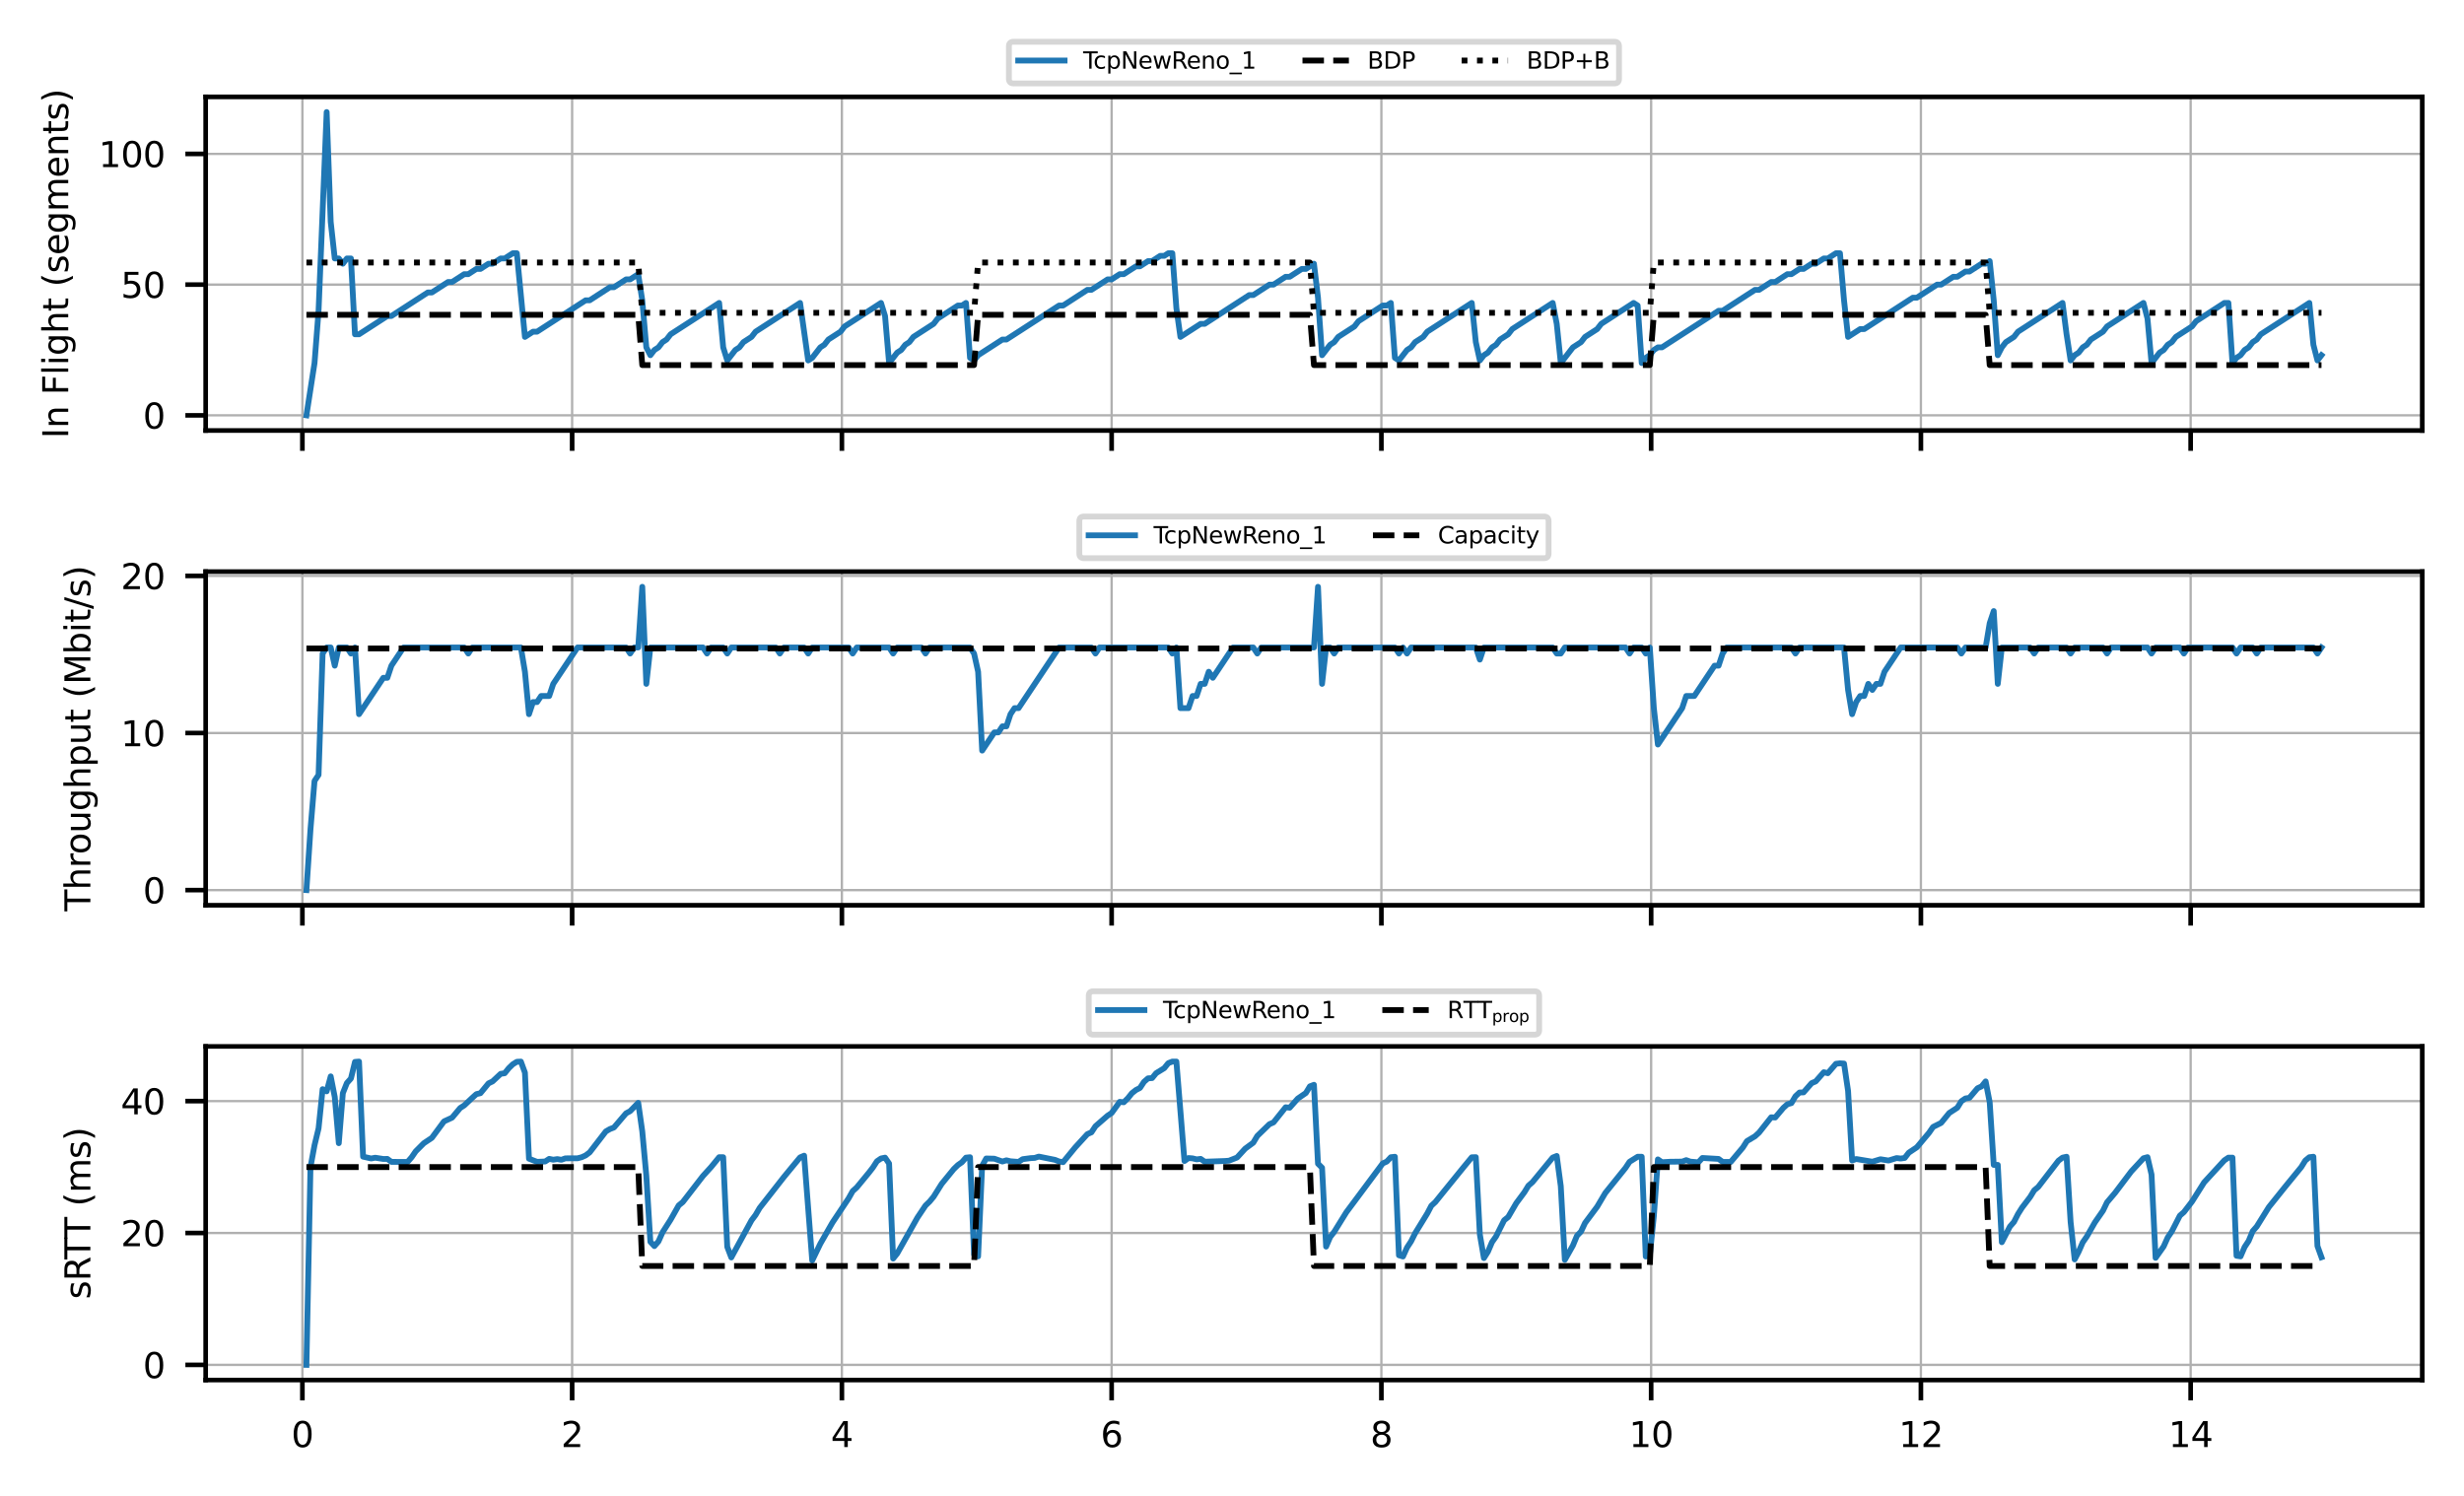<?xml version="1.0" encoding="utf-8" standalone="no"?>
<!DOCTYPE svg PUBLIC "-//W3C//DTD SVG 1.1//EN"
  "http://www.w3.org/Graphics/SVG/1.1/DTD/svg11.dtd">
<svg xmlns:xlink="http://www.w3.org/1999/xlink" width="424.8pt" height="257.951pt" viewBox="0 0 424.8 257.951" xmlns="http://www.w3.org/2000/svg" version="1.1">
 <defs>
  <style type="text/css">*{stroke-linejoin: round; stroke-linecap: butt}</style>
 </defs>
 <g id="figure_1">
  <g id="patch_1">
   <path d="M 0 257.951 
L 424.8 257.951 
L 424.8 0 
L 0 0 
z
" style="fill: #ffffff"/>
  </g>
  <g id="axes_1">
   <g id="patch_2">
    <path d="M 35.459 74.229 
L 417.6 74.229 
L 417.6 16.705 
L 35.459 16.705 
z
" style="fill: #ffffff"/>
   </g>
   <g id="matplotlib.axis_1">
    <g id="xtick_1">
     <g id="line2d_1">
      <path d="M 52.132 74.229 
L 52.132 16.705 
" clip-path="url(#p3d718dc4a4)" style="fill: none; stroke: #b0b0b0; stroke-width: 0.4; stroke-linecap: square"/>
     </g>
     <g id="line2d_2">
      <defs>
       <path id="m3ee741708b" d="M 0 0 
L 0 3.5 
" style="stroke: #000000; stroke-width: 0.8"/>
      </defs>
      <g>
       <use xlink:href="#m3ee741708b" x="52.132" y="74.229" style="stroke: #000000; stroke-width: 0.8"/>
      </g>
     </g>
    </g>
    <g id="xtick_2">
     <g id="line2d_3">
      <path d="M 98.638 74.229 
L 98.638 16.705 
" clip-path="url(#p3d718dc4a4)" style="fill: none; stroke: #b0b0b0; stroke-width: 0.4; stroke-linecap: square"/>
     </g>
     <g id="line2d_4">
      <g>
       <use xlink:href="#m3ee741708b" x="98.638" y="74.229" style="stroke: #000000; stroke-width: 0.8"/>
      </g>
     </g>
    </g>
    <g id="xtick_3">
     <g id="line2d_5">
      <path d="M 145.144 74.229 
L 145.144 16.705 
" clip-path="url(#p3d718dc4a4)" style="fill: none; stroke: #b0b0b0; stroke-width: 0.4; stroke-linecap: square"/>
     </g>
     <g id="line2d_6">
      <g>
       <use xlink:href="#m3ee741708b" x="145.144" y="74.229" style="stroke: #000000; stroke-width: 0.8"/>
      </g>
     </g>
    </g>
    <g id="xtick_4">
     <g id="line2d_7">
      <path d="M 191.65 74.229 
L 191.65 16.705 
" clip-path="url(#p3d718dc4a4)" style="fill: none; stroke: #b0b0b0; stroke-width: 0.4; stroke-linecap: square"/>
     </g>
     <g id="line2d_8">
      <g>
       <use xlink:href="#m3ee741708b" x="191.65" y="74.229" style="stroke: #000000; stroke-width: 0.8"/>
      </g>
     </g>
    </g>
    <g id="xtick_5">
     <g id="line2d_9">
      <path d="M 238.156 74.229 
L 238.156 16.705 
" clip-path="url(#p3d718dc4a4)" style="fill: none; stroke: #b0b0b0; stroke-width: 0.4; stroke-linecap: square"/>
     </g>
     <g id="line2d_10">
      <g>
       <use xlink:href="#m3ee741708b" x="238.156" y="74.229" style="stroke: #000000; stroke-width: 0.8"/>
      </g>
     </g>
    </g>
    <g id="xtick_6">
     <g id="line2d_11">
      <path d="M 284.662 74.229 
L 284.662 16.705 
" clip-path="url(#p3d718dc4a4)" style="fill: none; stroke: #b0b0b0; stroke-width: 0.4; stroke-linecap: square"/>
     </g>
     <g id="line2d_12">
      <g>
       <use xlink:href="#m3ee741708b" x="284.662" y="74.229" style="stroke: #000000; stroke-width: 0.8"/>
      </g>
     </g>
    </g>
    <g id="xtick_7">
     <g id="line2d_13">
      <path d="M 331.168 74.229 
L 331.168 16.705 
" clip-path="url(#p3d718dc4a4)" style="fill: none; stroke: #b0b0b0; stroke-width: 0.4; stroke-linecap: square"/>
     </g>
     <g id="line2d_14">
      <g>
       <use xlink:href="#m3ee741708b" x="331.168" y="74.229" style="stroke: #000000; stroke-width: 0.8"/>
      </g>
     </g>
    </g>
    <g id="xtick_8">
     <g id="line2d_15">
      <path d="M 377.675 74.229 
L 377.675 16.705 
" clip-path="url(#p3d718dc4a4)" style="fill: none; stroke: #b0b0b0; stroke-width: 0.4; stroke-linecap: square"/>
     </g>
     <g id="line2d_16">
      <g>
       <use xlink:href="#m3ee741708b" x="377.675" y="74.229" style="stroke: #000000; stroke-width: 0.8"/>
      </g>
     </g>
    </g>
   </g>
   <g id="matplotlib.axis_2">
    <g id="ytick_1">
     <g id="line2d_17">
      <path d="M 35.459 71.614 
L 417.6 71.614 
" clip-path="url(#p3d718dc4a4)" style="fill: none; stroke: #b0b0b0; stroke-width: 0.4; stroke-linecap: square"/>
     </g>
     <g id="line2d_18">
      <defs>
       <path id="me4d2d549a8" d="M 0 0 
L -3.5 0 
" style="stroke: #000000; stroke-width: 0.8"/>
      </defs>
      <g>
       <use xlink:href="#me4d2d549a8" x="35.459" y="71.614" style="stroke: #000000; stroke-width: 0.8"/>
      </g>
     </g>
     <g id="text_1">
      <!-- 0 -->
      <g transform="translate(24.642 73.894) scale(0.06 -0.06)">
       <defs>
        <path id="DejaVuSans-30" d="M 2034 4250 
Q 1547 4250 1301 3770 
Q 1056 3291 1056 2328 
Q 1056 1369 1301 889 
Q 1547 409 2034 409 
Q 2525 409 2770 889 
Q 3016 1369 3016 2328 
Q 3016 3291 2770 3770 
Q 2525 4250 2034 4250 
z
M 2034 4750 
Q 2819 4750 3233 4129 
Q 3647 3509 3647 2328 
Q 3647 1150 3233 529 
Q 2819 -91 2034 -91 
Q 1250 -91 836 529 
Q 422 1150 422 2328 
Q 422 3509 836 4129 
Q 1250 4750 2034 4750 
z
" transform="scale(0.016)"/>
       </defs>
       <use xlink:href="#DejaVuSans-30"/>
      </g>
     </g>
    </g>
    <g id="ytick_2">
     <g id="line2d_19">
      <path d="M 35.459 49.073 
L 417.6 49.073 
" clip-path="url(#p3d718dc4a4)" style="fill: none; stroke: #b0b0b0; stroke-width: 0.4; stroke-linecap: square"/>
     </g>
     <g id="line2d_20">
      <g>
       <use xlink:href="#me4d2d549a8" x="35.459" y="49.073" style="stroke: #000000; stroke-width: 0.8"/>
      </g>
     </g>
     <g id="text_2">
      <!-- 50 -->
      <g transform="translate(20.824 51.353) scale(0.06 -0.06)">
       <defs>
        <path id="DejaVuSans-35" d="M 691 4666 
L 3169 4666 
L 3169 4134 
L 1269 4134 
L 1269 2991 
Q 1406 3038 1543 3061 
Q 1681 3084 1819 3084 
Q 2600 3084 3056 2656 
Q 3513 2228 3513 1497 
Q 3513 744 3044 326 
Q 2575 -91 1722 -91 
Q 1428 -91 1123 -41 
Q 819 9 494 109 
L 494 744 
Q 775 591 1075 516 
Q 1375 441 1709 441 
Q 2250 441 2565 725 
Q 2881 1009 2881 1497 
Q 2881 1984 2565 2268 
Q 2250 2553 1709 2553 
Q 1456 2553 1204 2497 
Q 953 2441 691 2322 
L 691 4666 
z
" transform="scale(0.016)"/>
       </defs>
       <use xlink:href="#DejaVuSans-35"/>
       <use xlink:href="#DejaVuSans-30" x="63.623"/>
      </g>
     </g>
    </g>
    <g id="ytick_3">
     <g id="line2d_21">
      <path d="M 35.459 26.533 
L 417.6 26.533 
" clip-path="url(#p3d718dc4a4)" style="fill: none; stroke: #b0b0b0; stroke-width: 0.4; stroke-linecap: square"/>
     </g>
     <g id="line2d_22">
      <g>
       <use xlink:href="#me4d2d549a8" x="35.459" y="26.533" style="stroke: #000000; stroke-width: 0.8"/>
      </g>
     </g>
     <g id="text_3">
      <!-- 100 -->
      <g transform="translate(17.007 28.812) scale(0.06 -0.06)">
       <defs>
        <path id="DejaVuSans-31" d="M 794 531 
L 1825 531 
L 1825 4091 
L 703 3866 
L 703 4441 
L 1819 4666 
L 2450 4666 
L 2450 531 
L 3481 531 
L 3481 0 
L 794 0 
L 794 531 
z
" transform="scale(0.016)"/>
       </defs>
       <use xlink:href="#DejaVuSans-31"/>
       <use xlink:href="#DejaVuSans-30" x="63.623"/>
       <use xlink:href="#DejaVuSans-30" x="127.246"/>
      </g>
     </g>
    </g>
    <g id="text_4">
     <!-- In Flight (segments) -->
     <g transform="translate(11.759 75.597) rotate(-90) scale(0.06 -0.06)">
      <defs>
       <path id="DejaVuSans-49" d="M 628 4666 
L 1259 4666 
L 1259 0 
L 628 0 
L 628 4666 
z
" transform="scale(0.016)"/>
       <path id="DejaVuSans-6e" d="M 3513 2113 
L 3513 0 
L 2938 0 
L 2938 2094 
Q 2938 2591 2744 2837 
Q 2550 3084 2163 3084 
Q 1697 3084 1428 2787 
Q 1159 2491 1159 1978 
L 1159 0 
L 581 0 
L 581 3500 
L 1159 3500 
L 1159 2956 
Q 1366 3272 1645 3428 
Q 1925 3584 2291 3584 
Q 2894 3584 3203 3211 
Q 3513 2838 3513 2113 
z
" transform="scale(0.016)"/>
       <path id="DejaVuSans-20" transform="scale(0.016)"/>
       <path id="DejaVuSans-46" d="M 628 4666 
L 3309 4666 
L 3309 4134 
L 1259 4134 
L 1259 2759 
L 3109 2759 
L 3109 2228 
L 1259 2228 
L 1259 0 
L 628 0 
L 628 4666 
z
" transform="scale(0.016)"/>
       <path id="DejaVuSans-6c" d="M 603 4863 
L 1178 4863 
L 1178 0 
L 603 0 
L 603 4863 
z
" transform="scale(0.016)"/>
       <path id="DejaVuSans-69" d="M 603 3500 
L 1178 3500 
L 1178 0 
L 603 0 
L 603 3500 
z
M 603 4863 
L 1178 4863 
L 1178 4134 
L 603 4134 
L 603 4863 
z
" transform="scale(0.016)"/>
       <path id="DejaVuSans-67" d="M 2906 1791 
Q 2906 2416 2648 2759 
Q 2391 3103 1925 3103 
Q 1463 3103 1205 2759 
Q 947 2416 947 1791 
Q 947 1169 1205 825 
Q 1463 481 1925 481 
Q 2391 481 2648 825 
Q 2906 1169 2906 1791 
z
M 3481 434 
Q 3481 -459 3084 -895 
Q 2688 -1331 1869 -1331 
Q 1566 -1331 1297 -1286 
Q 1028 -1241 775 -1147 
L 775 -588 
Q 1028 -725 1275 -790 
Q 1522 -856 1778 -856 
Q 2344 -856 2625 -561 
Q 2906 -266 2906 331 
L 2906 616 
Q 2728 306 2450 153 
Q 2172 0 1784 0 
Q 1141 0 747 490 
Q 353 981 353 1791 
Q 353 2603 747 3093 
Q 1141 3584 1784 3584 
Q 2172 3584 2450 3431 
Q 2728 3278 2906 2969 
L 2906 3500 
L 3481 3500 
L 3481 434 
z
" transform="scale(0.016)"/>
       <path id="DejaVuSans-68" d="M 3513 2113 
L 3513 0 
L 2938 0 
L 2938 2094 
Q 2938 2591 2744 2837 
Q 2550 3084 2163 3084 
Q 1697 3084 1428 2787 
Q 1159 2491 1159 1978 
L 1159 0 
L 581 0 
L 581 4863 
L 1159 4863 
L 1159 2956 
Q 1366 3272 1645 3428 
Q 1925 3584 2291 3584 
Q 2894 3584 3203 3211 
Q 3513 2838 3513 2113 
z
" transform="scale(0.016)"/>
       <path id="DejaVuSans-74" d="M 1172 4494 
L 1172 3500 
L 2356 3500 
L 2356 3053 
L 1172 3053 
L 1172 1153 
Q 1172 725 1289 603 
Q 1406 481 1766 481 
L 2356 481 
L 2356 0 
L 1766 0 
Q 1100 0 847 248 
Q 594 497 594 1153 
L 594 3053 
L 172 3053 
L 172 3500 
L 594 3500 
L 594 4494 
L 1172 4494 
z
" transform="scale(0.016)"/>
       <path id="DejaVuSans-28" d="M 1984 4856 
Q 1566 4138 1362 3434 
Q 1159 2731 1159 2009 
Q 1159 1288 1364 580 
Q 1569 -128 1984 -844 
L 1484 -844 
Q 1016 -109 783 600 
Q 550 1309 550 2009 
Q 550 2706 781 3412 
Q 1013 4119 1484 4856 
L 1984 4856 
z
" transform="scale(0.016)"/>
       <path id="DejaVuSans-73" d="M 2834 3397 
L 2834 2853 
Q 2591 2978 2328 3040 
Q 2066 3103 1784 3103 
Q 1356 3103 1142 2972 
Q 928 2841 928 2578 
Q 928 2378 1081 2264 
Q 1234 2150 1697 2047 
L 1894 2003 
Q 2506 1872 2764 1633 
Q 3022 1394 3022 966 
Q 3022 478 2636 193 
Q 2250 -91 1575 -91 
Q 1294 -91 989 -36 
Q 684 19 347 128 
L 347 722 
Q 666 556 975 473 
Q 1284 391 1588 391 
Q 1994 391 2212 530 
Q 2431 669 2431 922 
Q 2431 1156 2273 1281 
Q 2116 1406 1581 1522 
L 1381 1569 
Q 847 1681 609 1914 
Q 372 2147 372 2553 
Q 372 3047 722 3315 
Q 1072 3584 1716 3584 
Q 2034 3584 2315 3537 
Q 2597 3491 2834 3397 
z
" transform="scale(0.016)"/>
       <path id="DejaVuSans-65" d="M 3597 1894 
L 3597 1613 
L 953 1613 
Q 991 1019 1311 708 
Q 1631 397 2203 397 
Q 2534 397 2845 478 
Q 3156 559 3463 722 
L 3463 178 
Q 3153 47 2828 -22 
Q 2503 -91 2169 -91 
Q 1331 -91 842 396 
Q 353 884 353 1716 
Q 353 2575 817 3079 
Q 1281 3584 2069 3584 
Q 2775 3584 3186 3129 
Q 3597 2675 3597 1894 
z
M 3022 2063 
Q 3016 2534 2758 2815 
Q 2500 3097 2075 3097 
Q 1594 3097 1305 2825 
Q 1016 2553 972 2059 
L 3022 2063 
z
" transform="scale(0.016)"/>
       <path id="DejaVuSans-6d" d="M 3328 2828 
Q 3544 3216 3844 3400 
Q 4144 3584 4550 3584 
Q 5097 3584 5394 3201 
Q 5691 2819 5691 2113 
L 5691 0 
L 5113 0 
L 5113 2094 
Q 5113 2597 4934 2840 
Q 4756 3084 4391 3084 
Q 3944 3084 3684 2787 
Q 3425 2491 3425 1978 
L 3425 0 
L 2847 0 
L 2847 2094 
Q 2847 2600 2669 2842 
Q 2491 3084 2119 3084 
Q 1678 3084 1418 2786 
Q 1159 2488 1159 1978 
L 1159 0 
L 581 0 
L 581 3500 
L 1159 3500 
L 1159 2956 
Q 1356 3278 1631 3431 
Q 1906 3584 2284 3584 
Q 2666 3584 2933 3390 
Q 3200 3197 3328 2828 
z
" transform="scale(0.016)"/>
       <path id="DejaVuSans-29" d="M 513 4856 
L 1013 4856 
Q 1481 4119 1714 3412 
Q 1947 2706 1947 2009 
Q 1947 1309 1714 600 
Q 1481 -109 1013 -844 
L 513 -844 
Q 928 -128 1133 580 
Q 1338 1288 1338 2009 
Q 1338 2731 1133 3434 
Q 928 4138 513 4856 
z
" transform="scale(0.016)"/>
      </defs>
      <use xlink:href="#DejaVuSans-49"/>
      <use xlink:href="#DejaVuSans-6e" x="29.492"/>
      <use xlink:href="#DejaVuSans-20" x="92.871"/>
      <use xlink:href="#DejaVuSans-46" x="124.658"/>
      <use xlink:href="#DejaVuSans-6c" x="182.178"/>
      <use xlink:href="#DejaVuSans-69" x="209.961"/>
      <use xlink:href="#DejaVuSans-67" x="237.744"/>
      <use xlink:href="#DejaVuSans-68" x="301.221"/>
      <use xlink:href="#DejaVuSans-74" x="364.6"/>
      <use xlink:href="#DejaVuSans-20" x="403.809"/>
      <use xlink:href="#DejaVuSans-28" x="435.596"/>
      <use xlink:href="#DejaVuSans-73" x="474.609"/>
      <use xlink:href="#DejaVuSans-65" x="526.709"/>
      <use xlink:href="#DejaVuSans-67" x="588.232"/>
      <use xlink:href="#DejaVuSans-6d" x="651.709"/>
      <use xlink:href="#DejaVuSans-65" x="749.121"/>
      <use xlink:href="#DejaVuSans-6e" x="810.645"/>
      <use xlink:href="#DejaVuSans-74" x="874.023"/>
      <use xlink:href="#DejaVuSans-73" x="913.232"/>
      <use xlink:href="#DejaVuSans-29" x="965.332"/>
     </g>
    </g>
   </g>
   <g id="line2d_23">
    <path d="M 52.829 71.614 
L 54.225 62.598 
L 54.922 53.581 
L 56.317 19.32 
L 57.015 38.254 
L 57.713 44.565 
L 58.41 44.565 
L 59.108 45.467 
L 59.805 44.565 
L 60.503 44.565 
L 61.201 57.639 
L 61.898 57.639 
L 66.781 54.483 
L 67.479 54.483 
L 73.757 50.426 
L 74.455 50.426 
L 77.245 48.622 
L 77.943 48.622 
L 80.035 47.27 
L 80.733 47.27 
L 82.128 46.368 
L 82.826 46.368 
L 84.221 45.467 
L 84.919 45.467 
L 86.314 44.565 
L 87.011 44.565 
L 88.407 43.664 
L 89.104 43.664 
L 90.499 58.09 
L 91.895 57.188 
L 92.592 57.188 
L 100.963 51.778 
L 101.661 51.778 
L 105.149 49.524 
L 105.846 49.524 
L 107.939 48.172 
L 108.637 48.172 
L 110.032 47.27 
L 110.729 51.778 
L 111.427 59.893 
L 112.125 61.245 
L 112.822 60.344 
L 113.52 59.893 
L 114.217 58.991 
L 114.915 58.54 
L 115.613 57.639 
L 123.984 52.229 
L 124.681 59.893 
L 125.379 62.147 
L 126.774 60.344 
L 127.472 59.893 
L 128.169 58.991 
L 129.564 58.09 
L 130.262 57.188 
L 137.936 52.229 
L 139.331 62.147 
L 140.028 61.696 
L 141.424 59.893 
L 142.121 59.442 
L 142.819 58.54 
L 144.911 57.188 
L 145.609 56.286 
L 151.887 52.229 
L 152.585 54.483 
L 153.283 62.598 
L 154.678 60.794 
L 155.375 60.344 
L 156.073 59.442 
L 156.771 58.991 
L 157.468 58.09 
L 160.956 55.836 
L 161.654 54.934 
L 165.142 52.68 
L 165.839 52.68 
L 166.537 52.229 
L 167.234 61.696 
L 167.932 62.147 
L 168.63 61.245 
L 172.815 58.54 
L 173.513 58.54 
L 182.581 52.68 
L 183.279 52.68 
L 187.465 49.975 
L 188.162 49.975 
L 190.953 48.172 
L 191.65 48.172 
L 193.045 47.27 
L 193.743 47.27 
L 195.836 45.918 
L 196.533 45.918 
L 197.928 45.016 
L 198.626 45.016 
L 200.021 44.114 
L 200.719 44.114 
L 201.416 43.664 
L 202.114 43.664 
L 202.812 53.131 
L 203.509 58.09 
L 206.997 55.836 
L 207.695 55.836 
L 215.368 50.877 
L 216.066 50.877 
L 218.856 49.073 
L 219.554 49.073 
L 221.647 47.721 
L 222.344 47.721 
L 224.437 46.368 
L 225.135 46.368 
L 226.53 45.467 
L 227.227 51.327 
L 227.925 61.245 
L 229.32 59.442 
L 230.018 58.991 
L 230.715 58.09 
L 233.506 56.286 
L 234.203 55.385 
L 238.389 52.68 
L 239.086 52.68 
L 239.784 52.229 
L 240.482 61.696 
L 241.179 62.147 
L 242.574 60.344 
L 243.272 59.893 
L 243.969 58.991 
L 245.365 58.09 
L 246.062 57.188 
L 253.736 52.229 
L 254.433 58.991 
L 255.131 62.147 
L 255.829 61.245 
L 256.526 60.794 
L 257.224 59.893 
L 257.921 59.442 
L 258.619 58.54 
L 260.014 57.639 
L 260.712 56.737 
L 267.688 52.229 
L 268.385 55.836 
L 269.083 62.598 
L 271.176 59.893 
L 272.571 58.991 
L 273.268 58.09 
L 275.361 56.737 
L 276.059 55.836 
L 281.639 52.229 
L 282.337 52.68 
L 283.035 62.598 
L 283.732 61.696 
L 284.43 61.245 
L 285.127 60.344 
L 285.825 59.893 
L 286.523 59.893 
L 296.289 53.581 
L 296.986 53.581 
L 302.567 49.975 
L 303.265 49.975 
L 305.358 48.622 
L 306.055 48.622 
L 308.148 47.27 
L 308.845 47.27 
L 310.241 46.368 
L 310.938 46.368 
L 312.333 45.467 
L 313.031 45.467 
L 314.426 44.565 
L 315.124 44.565 
L 316.519 43.664 
L 317.217 43.664 
L 317.914 51.778 
L 318.612 58.09 
L 320.705 56.737 
L 321.402 56.737 
L 329.773 51.327 
L 330.471 51.327 
L 333.959 49.073 
L 334.656 49.073 
L 336.749 47.721 
L 337.447 47.721 
L 338.842 46.819 
L 339.54 46.819 
L 341.632 45.467 
L 342.33 45.467 
L 343.027 45.016 
L 343.725 51.778 
L 344.423 61.245 
L 345.12 59.893 
L 345.818 58.991 
L 347.213 58.09 
L 347.911 57.188 
L 355.584 52.229 
L 356.282 57.639 
L 356.979 62.147 
L 357.677 61.245 
L 358.374 60.794 
L 359.072 59.893 
L 359.77 59.442 
L 360.467 58.54 
L 362.56 57.188 
L 363.258 56.286 
L 369.536 52.229 
L 370.234 54.934 
L 370.931 62.598 
L 372.326 60.794 
L 373.024 60.344 
L 373.721 59.442 
L 374.419 58.991 
L 375.117 58.09 
L 377.907 56.286 
L 378.605 55.385 
L 383.488 52.229 
L 384.185 52.229 
L 384.883 62.598 
L 385.581 61.696 
L 386.278 61.245 
L 386.976 60.344 
L 387.673 59.893 
L 388.371 58.991 
L 389.069 58.54 
L 389.766 57.639 
L 398.137 52.229 
L 398.835 59.442 
L 399.532 62.147 
L 400.23 61.245 
L 400.23 61.245 
" clip-path="url(#p3d718dc4a4)" style="fill: none; stroke: #1f77b4; stroke-linecap: square"/>
   </g>
   <g id="line2d_24">
    <path d="M 52.829 54.279 
L 110.032 54.279 
L 110.729 62.946 
L 167.932 62.946 
L 168.63 54.279 
L 225.832 54.279 
L 226.53 62.946 
L 284.43 62.946 
L 285.127 54.279 
L 342.33 54.279 
L 343.027 62.946 
L 400.23 62.946 
L 400.23 62.946 
" clip-path="url(#p3d718dc4a4)" style="fill: none; stroke-dasharray: 3.7,1.6; stroke-dashoffset: 0; stroke: #000000"/>
   </g>
   <g id="line2d_25">
    <path d="M 52.829 45.262 
L 110.032 45.262 
L 110.729 53.93 
L 167.932 53.93 
L 168.63 45.262 
L 225.832 45.262 
L 226.53 53.93 
L 284.43 53.93 
L 285.127 45.262 
L 342.33 45.262 
L 343.027 53.93 
L 400.23 53.93 
L 400.23 53.93 
" clip-path="url(#p3d718dc4a4)" style="fill: none; stroke-dasharray: 1,1.65; stroke-dashoffset: 0; stroke: #000000"/>
   </g>
   <g id="patch_3">
    <path d="M 35.459 74.229 
L 35.459 16.705 
" style="fill: none; stroke: #000000; stroke-width: 0.8; stroke-linejoin: miter; stroke-linecap: square"/>
   </g>
   <g id="patch_4">
    <path d="M 417.6 74.229 
L 417.6 16.705 
" style="fill: none; stroke: #000000; stroke-width: 0.8; stroke-linejoin: miter; stroke-linecap: square"/>
   </g>
   <g id="patch_5">
    <path d="M 35.459 74.229 
L 417.6 74.229 
" style="fill: none; stroke: #000000; stroke-width: 0.8; stroke-linejoin: miter; stroke-linecap: square"/>
   </g>
   <g id="patch_6">
    <path d="M 35.459 16.705 
L 417.6 16.705 
" style="fill: none; stroke: #000000; stroke-width: 0.8; stroke-linejoin: miter; stroke-linecap: square"/>
   </g>
   <g id="legend_1">
    <g id="patch_7">
     <path d="M 174.738 14.383 
L 278.322 14.383 
Q 279.122 14.383 279.122 13.582 
L 279.122 8 
Q 279.122 7.2 278.322 7.2 
L 174.738 7.2 
Q 173.938 7.2 173.938 8 
L 173.938 13.582 
Q 173.938 14.383 174.738 14.383 
z
" style="fill: #ffffff; opacity: 0.8; stroke: #cccccc; stroke-linejoin: miter"/>
    </g>
    <g id="line2d_26">
     <path d="M 175.538 10.439 
L 179.538 10.439 
L 183.538 10.439 
" style="fill: none; stroke: #1f77b4; stroke-linecap: square"/>
    </g>
    <g id="text_5">
     <!-- TcpNewReno_1 -->
     <g transform="translate(186.738 11.839) scale(0.04 -0.04)">
      <defs>
       <path id="DejaVuSans-54" d="M -19 4666 
L 3928 4666 
L 3928 4134 
L 2272 4134 
L 2272 0 
L 1638 0 
L 1638 4134 
L -19 4134 
L -19 4666 
z
" transform="scale(0.016)"/>
       <path id="DejaVuSans-63" d="M 3122 3366 
L 3122 2828 
Q 2878 2963 2633 3030 
Q 2388 3097 2138 3097 
Q 1578 3097 1268 2742 
Q 959 2388 959 1747 
Q 959 1106 1268 751 
Q 1578 397 2138 397 
Q 2388 397 2633 464 
Q 2878 531 3122 666 
L 3122 134 
Q 2881 22 2623 -34 
Q 2366 -91 2075 -91 
Q 1284 -91 818 406 
Q 353 903 353 1747 
Q 353 2603 823 3093 
Q 1294 3584 2113 3584 
Q 2378 3584 2631 3529 
Q 2884 3475 3122 3366 
z
" transform="scale(0.016)"/>
       <path id="DejaVuSans-70" d="M 1159 525 
L 1159 -1331 
L 581 -1331 
L 581 3500 
L 1159 3500 
L 1159 2969 
Q 1341 3281 1617 3432 
Q 1894 3584 2278 3584 
Q 2916 3584 3314 3078 
Q 3713 2572 3713 1747 
Q 3713 922 3314 415 
Q 2916 -91 2278 -91 
Q 1894 -91 1617 61 
Q 1341 213 1159 525 
z
M 3116 1747 
Q 3116 2381 2855 2742 
Q 2594 3103 2138 3103 
Q 1681 3103 1420 2742 
Q 1159 2381 1159 1747 
Q 1159 1113 1420 752 
Q 1681 391 2138 391 
Q 2594 391 2855 752 
Q 3116 1113 3116 1747 
z
" transform="scale(0.016)"/>
       <path id="DejaVuSans-4e" d="M 628 4666 
L 1478 4666 
L 3547 763 
L 3547 4666 
L 4159 4666 
L 4159 0 
L 3309 0 
L 1241 3903 
L 1241 0 
L 628 0 
L 628 4666 
z
" transform="scale(0.016)"/>
       <path id="DejaVuSans-77" d="M 269 3500 
L 844 3500 
L 1563 769 
L 2278 3500 
L 2956 3500 
L 3675 769 
L 4391 3500 
L 4966 3500 
L 4050 0 
L 3372 0 
L 2619 2869 
L 1863 0 
L 1184 0 
L 269 3500 
z
" transform="scale(0.016)"/>
       <path id="DejaVuSans-52" d="M 2841 2188 
Q 3044 2119 3236 1894 
Q 3428 1669 3622 1275 
L 4263 0 
L 3584 0 
L 2988 1197 
Q 2756 1666 2539 1819 
Q 2322 1972 1947 1972 
L 1259 1972 
L 1259 0 
L 628 0 
L 628 4666 
L 2053 4666 
Q 2853 4666 3247 4331 
Q 3641 3997 3641 3322 
Q 3641 2881 3436 2590 
Q 3231 2300 2841 2188 
z
M 1259 4147 
L 1259 2491 
L 2053 2491 
Q 2509 2491 2742 2702 
Q 2975 2913 2975 3322 
Q 2975 3731 2742 3939 
Q 2509 4147 2053 4147 
L 1259 4147 
z
" transform="scale(0.016)"/>
       <path id="DejaVuSans-6f" d="M 1959 3097 
Q 1497 3097 1228 2736 
Q 959 2375 959 1747 
Q 959 1119 1226 758 
Q 1494 397 1959 397 
Q 2419 397 2687 759 
Q 2956 1122 2956 1747 
Q 2956 2369 2687 2733 
Q 2419 3097 1959 3097 
z
M 1959 3584 
Q 2709 3584 3137 3096 
Q 3566 2609 3566 1747 
Q 3566 888 3137 398 
Q 2709 -91 1959 -91 
Q 1206 -91 779 398 
Q 353 888 353 1747 
Q 353 2609 779 3096 
Q 1206 3584 1959 3584 
z
" transform="scale(0.016)"/>
       <path id="DejaVuSans-5f" d="M 3263 -1063 
L 3263 -1509 
L -63 -1509 
L -63 -1063 
L 3263 -1063 
z
" transform="scale(0.016)"/>
      </defs>
      <use xlink:href="#DejaVuSans-54"/>
      <use xlink:href="#DejaVuSans-63" x="44.084"/>
      <use xlink:href="#DejaVuSans-70" x="99.064"/>
      <use xlink:href="#DejaVuSans-4e" x="162.541"/>
      <use xlink:href="#DejaVuSans-65" x="237.346"/>
      <use xlink:href="#DejaVuSans-77" x="298.869"/>
      <use xlink:href="#DejaVuSans-52" x="380.656"/>
      <use xlink:href="#DejaVuSans-65" x="445.639"/>
      <use xlink:href="#DejaVuSans-6e" x="507.162"/>
      <use xlink:href="#DejaVuSans-6f" x="570.541"/>
      <use xlink:href="#DejaVuSans-5f" x="631.723"/>
      <use xlink:href="#DejaVuSans-31" x="681.723"/>
     </g>
    </g>
    <g id="line2d_27">
     <path d="M 224.553 10.439 
L 228.553 10.439 
L 232.553 10.439 
" style="fill: none; stroke-dasharray: 3.7,1.6; stroke-dashoffset: 0; stroke: #000000"/>
    </g>
    <g id="text_6">
     <!-- BDP -->
     <g transform="translate(235.753 11.839) scale(0.04 -0.04)">
      <defs>
       <path id="DejaVuSans-42" d="M 1259 2228 
L 1259 519 
L 2272 519 
Q 2781 519 3026 730 
Q 3272 941 3272 1375 
Q 3272 1813 3026 2020 
Q 2781 2228 2272 2228 
L 1259 2228 
z
M 1259 4147 
L 1259 2741 
L 2194 2741 
Q 2656 2741 2882 2914 
Q 3109 3088 3109 3444 
Q 3109 3797 2882 3972 
Q 2656 4147 2194 4147 
L 1259 4147 
z
M 628 4666 
L 2241 4666 
Q 2963 4666 3353 4366 
Q 3744 4066 3744 3513 
Q 3744 3084 3544 2831 
Q 3344 2578 2956 2516 
Q 3422 2416 3680 2098 
Q 3938 1781 3938 1306 
Q 3938 681 3513 340 
Q 3088 0 2303 0 
L 628 0 
L 628 4666 
z
" transform="scale(0.016)"/>
       <path id="DejaVuSans-44" d="M 1259 4147 
L 1259 519 
L 2022 519 
Q 2988 519 3436 956 
Q 3884 1394 3884 2338 
Q 3884 3275 3436 3711 
Q 2988 4147 2022 4147 
L 1259 4147 
z
M 628 4666 
L 1925 4666 
Q 3281 4666 3915 4102 
Q 4550 3538 4550 2338 
Q 4550 1131 3912 565 
Q 3275 0 1925 0 
L 628 0 
L 628 4666 
z
" transform="scale(0.016)"/>
       <path id="DejaVuSans-50" d="M 1259 4147 
L 1259 2394 
L 2053 2394 
Q 2494 2394 2734 2622 
Q 2975 2850 2975 3272 
Q 2975 3691 2734 3919 
Q 2494 4147 2053 4147 
L 1259 4147 
z
M 628 4666 
L 2053 4666 
Q 2838 4666 3239 4311 
Q 3641 3956 3641 3272 
Q 3641 2581 3239 2228 
Q 2838 1875 2053 1875 
L 1259 1875 
L 1259 0 
L 628 0 
L 628 4666 
z
" transform="scale(0.016)"/>
      </defs>
      <use xlink:href="#DejaVuSans-42"/>
      <use xlink:href="#DejaVuSans-44" x="68.604"/>
      <use xlink:href="#DejaVuSans-50" x="145.605"/>
     </g>
    </g>
    <g id="line2d_28">
     <path d="M 251.989 10.439 
L 255.989 10.439 
L 259.989 10.439 
" style="fill: none; stroke-dasharray: 1,1.65; stroke-dashoffset: 0; stroke: #000000"/>
    </g>
    <g id="text_7">
     <!-- BDP+B -->
     <g transform="translate(263.189 11.839) scale(0.04 -0.04)">
      <defs>
       <path id="DejaVuSans-2b" d="M 2944 4013 
L 2944 2272 
L 4684 2272 
L 4684 1741 
L 2944 1741 
L 2944 0 
L 2419 0 
L 2419 1741 
L 678 1741 
L 678 2272 
L 2419 2272 
L 2419 4013 
L 2944 4013 
z
" transform="scale(0.016)"/>
      </defs>
      <use xlink:href="#DejaVuSans-42"/>
      <use xlink:href="#DejaVuSans-44" x="68.604"/>
      <use xlink:href="#DejaVuSans-50" x="145.605"/>
      <use xlink:href="#DejaVuSans-2b" x="205.908"/>
      <use xlink:href="#DejaVuSans-42" x="289.697"/>
     </g>
    </g>
   </g>
  </g>
  <g id="axes_2">
   <g id="patch_8">
    <path d="M 35.459 156.086 
L 417.6 156.086 
L 417.6 98.563 
L 35.459 98.563 
z
" style="fill: #ffffff"/>
   </g>
   <g id="matplotlib.axis_3">
    <g id="xtick_9">
     <g id="line2d_29">
      <path d="M 52.132 156.086 
L 52.132 98.563 
" clip-path="url(#p99254b4a1d)" style="fill: none; stroke: #b0b0b0; stroke-width: 0.4; stroke-linecap: square"/>
     </g>
     <g id="line2d_30">
      <g>
       <use xlink:href="#m3ee741708b" x="52.132" y="156.086" style="stroke: #000000; stroke-width: 0.8"/>
      </g>
     </g>
    </g>
    <g id="xtick_10">
     <g id="line2d_31">
      <path d="M 98.638 156.086 
L 98.638 98.563 
" clip-path="url(#p99254b4a1d)" style="fill: none; stroke: #b0b0b0; stroke-width: 0.4; stroke-linecap: square"/>
     </g>
     <g id="line2d_32">
      <g>
       <use xlink:href="#m3ee741708b" x="98.638" y="156.086" style="stroke: #000000; stroke-width: 0.8"/>
      </g>
     </g>
    </g>
    <g id="xtick_11">
     <g id="line2d_33">
      <path d="M 145.144 156.086 
L 145.144 98.563 
" clip-path="url(#p99254b4a1d)" style="fill: none; stroke: #b0b0b0; stroke-width: 0.4; stroke-linecap: square"/>
     </g>
     <g id="line2d_34">
      <g>
       <use xlink:href="#m3ee741708b" x="145.144" y="156.086" style="stroke: #000000; stroke-width: 0.8"/>
      </g>
     </g>
    </g>
    <g id="xtick_12">
     <g id="line2d_35">
      <path d="M 191.65 156.086 
L 191.65 98.563 
" clip-path="url(#p99254b4a1d)" style="fill: none; stroke: #b0b0b0; stroke-width: 0.4; stroke-linecap: square"/>
     </g>
     <g id="line2d_36">
      <g>
       <use xlink:href="#m3ee741708b" x="191.65" y="156.086" style="stroke: #000000; stroke-width: 0.8"/>
      </g>
     </g>
    </g>
    <g id="xtick_13">
     <g id="line2d_37">
      <path d="M 238.156 156.086 
L 238.156 98.563 
" clip-path="url(#p99254b4a1d)" style="fill: none; stroke: #b0b0b0; stroke-width: 0.4; stroke-linecap: square"/>
     </g>
     <g id="line2d_38">
      <g>
       <use xlink:href="#m3ee741708b" x="238.156" y="156.086" style="stroke: #000000; stroke-width: 0.8"/>
      </g>
     </g>
    </g>
    <g id="xtick_14">
     <g id="line2d_39">
      <path d="M 284.662 156.086 
L 284.662 98.563 
" clip-path="url(#p99254b4a1d)" style="fill: none; stroke: #b0b0b0; stroke-width: 0.4; stroke-linecap: square"/>
     </g>
     <g id="line2d_40">
      <g>
       <use xlink:href="#m3ee741708b" x="284.662" y="156.086" style="stroke: #000000; stroke-width: 0.8"/>
      </g>
     </g>
    </g>
    <g id="xtick_15">
     <g id="line2d_41">
      <path d="M 331.168 156.086 
L 331.168 98.563 
" clip-path="url(#p99254b4a1d)" style="fill: none; stroke: #b0b0b0; stroke-width: 0.4; stroke-linecap: square"/>
     </g>
     <g id="line2d_42">
      <g>
       <use xlink:href="#m3ee741708b" x="331.168" y="156.086" style="stroke: #000000; stroke-width: 0.8"/>
      </g>
     </g>
    </g>
    <g id="xtick_16">
     <g id="line2d_43">
      <path d="M 377.675 156.086 
L 377.675 98.563 
" clip-path="url(#p99254b4a1d)" style="fill: none; stroke: #b0b0b0; stroke-width: 0.4; stroke-linecap: square"/>
     </g>
     <g id="line2d_44">
      <g>
       <use xlink:href="#m3ee741708b" x="377.675" y="156.086" style="stroke: #000000; stroke-width: 0.8"/>
      </g>
     </g>
    </g>
   </g>
   <g id="matplotlib.axis_4">
    <g id="ytick_4">
     <g id="line2d_45">
      <path d="M 35.459 153.472 
L 417.6 153.472 
" clip-path="url(#p99254b4a1d)" style="fill: none; stroke: #b0b0b0; stroke-width: 0.4; stroke-linecap: square"/>
     </g>
     <g id="line2d_46">
      <g>
       <use xlink:href="#me4d2d549a8" x="35.459" y="153.472" style="stroke: #000000; stroke-width: 0.8"/>
      </g>
     </g>
     <g id="text_8">
      <!-- 0 -->
      <g transform="translate(24.642 155.751) scale(0.06 -0.06)">
       <use xlink:href="#DejaVuSans-30"/>
      </g>
     </g>
    </g>
    <g id="ytick_5">
     <g id="line2d_47">
      <path d="M 35.459 126.385 
L 417.6 126.385 
" clip-path="url(#p99254b4a1d)" style="fill: none; stroke: #b0b0b0; stroke-width: 0.4; stroke-linecap: square"/>
     </g>
     <g id="line2d_48">
      <g>
       <use xlink:href="#me4d2d549a8" x="35.459" y="126.385" style="stroke: #000000; stroke-width: 0.8"/>
      </g>
     </g>
     <g id="text_9">
      <!-- 10 -->
      <g transform="translate(20.824 128.665) scale(0.06 -0.06)">
       <use xlink:href="#DejaVuSans-31"/>
       <use xlink:href="#DejaVuSans-30" x="63.623"/>
      </g>
     </g>
    </g>
    <g id="ytick_6">
     <g id="line2d_49">
      <path d="M 35.459 99.299 
L 417.6 99.299 
" clip-path="url(#p99254b4a1d)" style="fill: none; stroke: #b0b0b0; stroke-width: 0.4; stroke-linecap: square"/>
     </g>
     <g id="line2d_50">
      <g>
       <use xlink:href="#me4d2d549a8" x="35.459" y="99.299" style="stroke: #000000; stroke-width: 0.8"/>
      </g>
     </g>
     <g id="text_10">
      <!-- 20 -->
      <g transform="translate(20.824 101.579) scale(0.06 -0.06)">
       <defs>
        <path id="DejaVuSans-32" d="M 1228 531 
L 3431 531 
L 3431 0 
L 469 0 
L 469 531 
Q 828 903 1448 1529 
Q 2069 2156 2228 2338 
Q 2531 2678 2651 2914 
Q 2772 3150 2772 3378 
Q 2772 3750 2511 3984 
Q 2250 4219 1831 4219 
Q 1534 4219 1204 4116 
Q 875 4013 500 3803 
L 500 4441 
Q 881 4594 1212 4672 
Q 1544 4750 1819 4750 
Q 2544 4750 2975 4387 
Q 3406 4025 3406 3419 
Q 3406 3131 3298 2873 
Q 3191 2616 2906 2266 
Q 2828 2175 2409 1742 
Q 1991 1309 1228 531 
z
" transform="scale(0.016)"/>
       </defs>
       <use xlink:href="#DejaVuSans-32"/>
       <use xlink:href="#DejaVuSans-30" x="63.623"/>
      </g>
     </g>
    </g>
    <g id="text_11">
     <!-- Throughput (Mbit/s) -->
     <g transform="translate(15.577 157.119) rotate(-90) scale(0.06 -0.06)">
      <defs>
       <path id="DejaVuSans-72" d="M 2631 2963 
Q 2534 3019 2420 3045 
Q 2306 3072 2169 3072 
Q 1681 3072 1420 2755 
Q 1159 2438 1159 1844 
L 1159 0 
L 581 0 
L 581 3500 
L 1159 3500 
L 1159 2956 
Q 1341 3275 1631 3429 
Q 1922 3584 2338 3584 
Q 2397 3584 2469 3576 
Q 2541 3569 2628 3553 
L 2631 2963 
z
" transform="scale(0.016)"/>
       <path id="DejaVuSans-75" d="M 544 1381 
L 544 3500 
L 1119 3500 
L 1119 1403 
Q 1119 906 1312 657 
Q 1506 409 1894 409 
Q 2359 409 2629 706 
Q 2900 1003 2900 1516 
L 2900 3500 
L 3475 3500 
L 3475 0 
L 2900 0 
L 2900 538 
Q 2691 219 2414 64 
Q 2138 -91 1772 -91 
Q 1169 -91 856 284 
Q 544 659 544 1381 
z
M 1991 3584 
L 1991 3584 
z
" transform="scale(0.016)"/>
       <path id="DejaVuSans-4d" d="M 628 4666 
L 1569 4666 
L 2759 1491 
L 3956 4666 
L 4897 4666 
L 4897 0 
L 4281 0 
L 4281 4097 
L 3078 897 
L 2444 897 
L 1241 4097 
L 1241 0 
L 628 0 
L 628 4666 
z
" transform="scale(0.016)"/>
       <path id="DejaVuSans-62" d="M 3116 1747 
Q 3116 2381 2855 2742 
Q 2594 3103 2138 3103 
Q 1681 3103 1420 2742 
Q 1159 2381 1159 1747 
Q 1159 1113 1420 752 
Q 1681 391 2138 391 
Q 2594 391 2855 752 
Q 3116 1113 3116 1747 
z
M 1159 2969 
Q 1341 3281 1617 3432 
Q 1894 3584 2278 3584 
Q 2916 3584 3314 3078 
Q 3713 2572 3713 1747 
Q 3713 922 3314 415 
Q 2916 -91 2278 -91 
Q 1894 -91 1617 61 
Q 1341 213 1159 525 
L 1159 0 
L 581 0 
L 581 4863 
L 1159 4863 
L 1159 2969 
z
" transform="scale(0.016)"/>
       <path id="DejaVuSans-2f" d="M 1625 4666 
L 2156 4666 
L 531 -594 
L 0 -594 
L 1625 4666 
z
" transform="scale(0.016)"/>
      </defs>
      <use xlink:href="#DejaVuSans-54"/>
      <use xlink:href="#DejaVuSans-68" x="61.084"/>
      <use xlink:href="#DejaVuSans-72" x="124.463"/>
      <use xlink:href="#DejaVuSans-6f" x="163.326"/>
      <use xlink:href="#DejaVuSans-75" x="224.508"/>
      <use xlink:href="#DejaVuSans-67" x="287.887"/>
      <use xlink:href="#DejaVuSans-68" x="351.363"/>
      <use xlink:href="#DejaVuSans-70" x="414.742"/>
      <use xlink:href="#DejaVuSans-75" x="478.219"/>
      <use xlink:href="#DejaVuSans-74" x="541.598"/>
      <use xlink:href="#DejaVuSans-20" x="580.807"/>
      <use xlink:href="#DejaVuSans-28" x="612.594"/>
      <use xlink:href="#DejaVuSans-4d" x="651.607"/>
      <use xlink:href="#DejaVuSans-62" x="737.887"/>
      <use xlink:href="#DejaVuSans-69" x="801.363"/>
      <use xlink:href="#DejaVuSans-74" x="829.146"/>
      <use xlink:href="#DejaVuSans-2f" x="868.355"/>
      <use xlink:href="#DejaVuSans-73" x="902.047"/>
      <use xlink:href="#DejaVuSans-29" x="954.146"/>
     </g>
    </g>
   </g>
   <g id="line2d_51">
    <path d="M 52.829 153.472 
L 53.527 143.013 
L 54.225 134.646 
L 54.922 133.6 
L 55.62 112.682 
L 56.317 111.636 
L 57.015 111.636 
L 57.713 114.774 
L 58.41 111.636 
L 59.805 111.636 
L 60.503 112.682 
L 61.201 111.636 
L 61.898 123.141 
L 66.084 116.866 
L 66.781 116.866 
L 67.479 114.774 
L 69.572 111.636 
L 80.035 111.636 
L 80.733 112.682 
L 81.431 111.636 
L 89.802 111.636 
L 90.499 115.82 
L 91.197 123.141 
L 91.895 121.049 
L 92.592 121.049 
L 93.29 120.003 
L 94.685 120.003 
L 95.382 117.911 
L 99.568 111.636 
L 107.939 111.636 
L 108.637 112.682 
L 109.334 111.636 
L 110.032 111.636 
L 110.729 101.177 
L 111.427 117.911 
L 112.125 111.636 
L 121.193 111.636 
L 121.891 112.682 
L 122.589 111.636 
L 124.681 111.636 
L 125.379 112.682 
L 126.077 111.636 
L 133.75 111.636 
L 134.448 112.682 
L 135.145 111.636 
L 138.633 111.636 
L 139.331 112.682 
L 140.028 111.636 
L 146.307 111.636 
L 147.004 112.682 
L 147.702 111.636 
L 153.283 111.636 
L 153.98 112.682 
L 154.678 111.636 
L 158.863 111.636 
L 159.561 112.682 
L 160.258 111.636 
L 167.234 111.636 
L 167.932 112.682 
L 168.63 115.82 
L 169.327 129.416 
L 171.42 126.279 
L 172.118 126.279 
L 172.815 125.233 
L 173.513 125.233 
L 174.21 123.141 
L 174.908 122.095 
L 175.606 122.095 
L 182.581 111.636 
L 188.162 111.636 
L 188.86 112.682 
L 189.557 111.636 
L 201.416 111.636 
L 202.114 112.682 
L 202.812 111.636 
L 203.509 122.095 
L 204.904 122.095 
L 205.602 120.003 
L 206.3 120.003 
L 206.997 117.911 
L 207.695 117.911 
L 208.392 115.82 
L 209.09 116.866 
L 212.578 111.636 
L 216.066 111.636 
L 216.763 112.682 
L 217.461 111.636 
L 226.53 111.636 
L 227.227 101.177 
L 227.925 117.911 
L 228.622 111.636 
L 229.32 111.636 
L 230.018 112.682 
L 230.715 111.636 
L 240.482 111.636 
L 241.179 112.682 
L 241.877 111.636 
L 242.574 112.682 
L 243.272 111.636 
L 254.433 111.636 
L 255.131 113.728 
L 255.829 111.636 
L 267.688 111.636 
L 268.385 112.682 
L 269.083 112.682 
L 269.78 111.636 
L 280.244 111.636 
L 280.942 112.682 
L 281.639 111.636 
L 283.035 111.636 
L 283.732 112.682 
L 284.43 111.636 
L 285.127 122.095 
L 285.825 128.37 
L 290.011 122.095 
L 290.708 120.003 
L 292.103 120.003 
L 295.591 114.774 
L 296.289 114.774 
L 296.986 112.682 
L 297.684 111.636 
L 308.845 111.636 
L 309.543 112.682 
L 310.241 111.636 
L 317.914 111.636 
L 318.612 118.957 
L 319.309 123.141 
L 320.007 121.049 
L 320.705 120.003 
L 321.402 120.003 
L 322.1 117.911 
L 322.797 118.957 
L 323.495 117.911 
L 324.192 117.911 
L 324.89 115.82 
L 327.68 111.636 
L 337.447 111.636 
L 338.144 112.682 
L 338.842 111.636 
L 342.33 111.636 
L 343.027 107.453 
L 343.725 105.361 
L 344.423 117.911 
L 345.12 111.636 
L 350.003 111.636 
L 350.701 112.682 
L 351.399 111.636 
L 356.282 111.636 
L 356.979 112.682 
L 357.677 111.636 
L 362.56 111.636 
L 363.258 112.682 
L 363.955 111.636 
L 370.234 111.636 
L 370.931 112.682 
L 371.629 111.636 
L 375.814 111.636 
L 376.512 112.682 
L 377.209 111.636 
L 384.883 111.636 
L 385.581 112.682 
L 386.278 111.636 
L 388.371 111.636 
L 389.069 112.682 
L 389.766 111.636 
L 398.835 111.636 
L 399.532 112.682 
L 400.23 111.636 
L 400.23 111.636 
" clip-path="url(#p99254b4a1d)" style="fill: none; stroke: #1f77b4; stroke-linecap: square"/>
   </g>
   <g id="line2d_52">
    <path d="M 52.829 111.809 
L 400.23 111.809 
L 400.23 111.809 
" clip-path="url(#p99254b4a1d)" style="fill: none; stroke-dasharray: 3.7,1.6; stroke-dashoffset: 0; stroke: #000000"/>
   </g>
   <g id="patch_9">
    <path d="M 35.459 156.086 
L 35.459 98.563 
" style="fill: none; stroke: #000000; stroke-width: 0.8; stroke-linejoin: miter; stroke-linecap: square"/>
   </g>
   <g id="patch_10">
    <path d="M 417.6 156.086 
L 417.6 98.563 
" style="fill: none; stroke: #000000; stroke-width: 0.8; stroke-linejoin: miter; stroke-linecap: square"/>
   </g>
   <g id="patch_11">
    <path d="M 35.459 156.086 
L 417.6 156.086 
" style="fill: none; stroke: #000000; stroke-width: 0.8; stroke-linejoin: miter; stroke-linecap: square"/>
   </g>
   <g id="patch_12">
    <path d="M 35.459 98.563 
L 417.6 98.563 
" style="fill: none; stroke: #000000; stroke-width: 0.8; stroke-linejoin: miter; stroke-linecap: square"/>
   </g>
   <g id="legend_2">
    <g id="patch_13">
     <path d="M 186.882 96.24 
L 266.178 96.24 
Q 266.978 96.24 266.978 95.44 
L 266.978 89.858 
Q 266.978 89.058 266.178 89.058 
L 186.882 89.058 
Q 186.082 89.058 186.082 89.858 
L 186.082 95.44 
Q 186.082 96.24 186.882 96.24 
z
" style="fill: #ffffff; opacity: 0.8; stroke: #cccccc; stroke-linejoin: miter"/>
    </g>
    <g id="line2d_53">
     <path d="M 187.682 92.297 
L 191.682 92.297 
L 195.682 92.297 
" style="fill: none; stroke: #1f77b4; stroke-linecap: square"/>
    </g>
    <g id="text_12">
     <!-- TcpNewReno_1 -->
     <g transform="translate(198.882 93.697) scale(0.04 -0.04)">
      <use xlink:href="#DejaVuSans-54"/>
      <use xlink:href="#DejaVuSans-63" x="44.084"/>
      <use xlink:href="#DejaVuSans-70" x="99.064"/>
      <use xlink:href="#DejaVuSans-4e" x="162.541"/>
      <use xlink:href="#DejaVuSans-65" x="237.346"/>
      <use xlink:href="#DejaVuSans-77" x="298.869"/>
      <use xlink:href="#DejaVuSans-52" x="380.656"/>
      <use xlink:href="#DejaVuSans-65" x="445.639"/>
      <use xlink:href="#DejaVuSans-6e" x="507.162"/>
      <use xlink:href="#DejaVuSans-6f" x="570.541"/>
      <use xlink:href="#DejaVuSans-5f" x="631.723"/>
      <use xlink:href="#DejaVuSans-31" x="681.723"/>
     </g>
    </g>
    <g id="line2d_54">
     <path d="M 236.697 92.297 
L 240.697 92.297 
L 244.697 92.297 
" style="fill: none; stroke-dasharray: 3.7,1.6; stroke-dashoffset: 0; stroke: #000000"/>
    </g>
    <g id="text_13">
     <!-- Capacity -->
     <g transform="translate(247.897 93.697) scale(0.04 -0.04)">
      <defs>
       <path id="DejaVuSans-43" d="M 4122 4306 
L 4122 3641 
Q 3803 3938 3442 4084 
Q 3081 4231 2675 4231 
Q 1875 4231 1450 3742 
Q 1025 3253 1025 2328 
Q 1025 1406 1450 917 
Q 1875 428 2675 428 
Q 3081 428 3442 575 
Q 3803 722 4122 1019 
L 4122 359 
Q 3791 134 3420 21 
Q 3050 -91 2638 -91 
Q 1578 -91 968 557 
Q 359 1206 359 2328 
Q 359 3453 968 4101 
Q 1578 4750 2638 4750 
Q 3056 4750 3426 4639 
Q 3797 4528 4122 4306 
z
" transform="scale(0.016)"/>
       <path id="DejaVuSans-61" d="M 2194 1759 
Q 1497 1759 1228 1600 
Q 959 1441 959 1056 
Q 959 750 1161 570 
Q 1363 391 1709 391 
Q 2188 391 2477 730 
Q 2766 1069 2766 1631 
L 2766 1759 
L 2194 1759 
z
M 3341 1997 
L 3341 0 
L 2766 0 
L 2766 531 
Q 2569 213 2275 61 
Q 1981 -91 1556 -91 
Q 1019 -91 701 211 
Q 384 513 384 1019 
Q 384 1609 779 1909 
Q 1175 2209 1959 2209 
L 2766 2209 
L 2766 2266 
Q 2766 2663 2505 2880 
Q 2244 3097 1772 3097 
Q 1472 3097 1187 3025 
Q 903 2953 641 2809 
L 641 3341 
Q 956 3463 1253 3523 
Q 1550 3584 1831 3584 
Q 2591 3584 2966 3190 
Q 3341 2797 3341 1997 
z
" transform="scale(0.016)"/>
       <path id="DejaVuSans-79" d="M 2059 -325 
Q 1816 -950 1584 -1140 
Q 1353 -1331 966 -1331 
L 506 -1331 
L 506 -850 
L 844 -850 
Q 1081 -850 1212 -737 
Q 1344 -625 1503 -206 
L 1606 56 
L 191 3500 
L 800 3500 
L 1894 763 
L 2988 3500 
L 3597 3500 
L 2059 -325 
z
" transform="scale(0.016)"/>
      </defs>
      <use xlink:href="#DejaVuSans-43"/>
      <use xlink:href="#DejaVuSans-61" x="69.824"/>
      <use xlink:href="#DejaVuSans-70" x="131.104"/>
      <use xlink:href="#DejaVuSans-61" x="194.58"/>
      <use xlink:href="#DejaVuSans-63" x="255.859"/>
      <use xlink:href="#DejaVuSans-69" x="310.84"/>
      <use xlink:href="#DejaVuSans-74" x="338.623"/>
      <use xlink:href="#DejaVuSans-79" x="377.832"/>
     </g>
    </g>
   </g>
  </g>
  <g id="axes_3">
   <g id="patch_14">
    <path d="M 35.459 237.944 
L 417.6 237.944 
L 417.6 180.42 
L 35.459 180.42 
z
" style="fill: #ffffff"/>
   </g>
   <g id="matplotlib.axis_5">
    <g id="xtick_17">
     <g id="line2d_55">
      <path d="M 52.132 237.944 
L 52.132 180.42 
" clip-path="url(#pf52ddcf767)" style="fill: none; stroke: #b0b0b0; stroke-width: 0.4; stroke-linecap: square"/>
     </g>
     <g id="line2d_56">
      <g>
       <use xlink:href="#m3ee741708b" x="52.132" y="237.944" style="stroke: #000000; stroke-width: 0.8"/>
      </g>
     </g>
     <g id="text_14">
      <!-- 0 -->
      <g transform="translate(50.223 249.503) scale(0.06 -0.06)">
       <use xlink:href="#DejaVuSans-30"/>
      </g>
     </g>
    </g>
    <g id="xtick_18">
     <g id="line2d_57">
      <path d="M 98.638 237.944 
L 98.638 180.42 
" clip-path="url(#pf52ddcf767)" style="fill: none; stroke: #b0b0b0; stroke-width: 0.4; stroke-linecap: square"/>
     </g>
     <g id="line2d_58">
      <g>
       <use xlink:href="#m3ee741708b" x="98.638" y="237.944" style="stroke: #000000; stroke-width: 0.8"/>
      </g>
     </g>
     <g id="text_15">
      <!-- 2 -->
      <g transform="translate(96.729 249.503) scale(0.06 -0.06)">
       <use xlink:href="#DejaVuSans-32"/>
      </g>
     </g>
    </g>
    <g id="xtick_19">
     <g id="line2d_59">
      <path d="M 145.144 237.944 
L 145.144 180.42 
" clip-path="url(#pf52ddcf767)" style="fill: none; stroke: #b0b0b0; stroke-width: 0.4; stroke-linecap: square"/>
     </g>
     <g id="line2d_60">
      <g>
       <use xlink:href="#m3ee741708b" x="145.144" y="237.944" style="stroke: #000000; stroke-width: 0.8"/>
      </g>
     </g>
     <g id="text_16">
      <!-- 4 -->
      <g transform="translate(143.235 249.503) scale(0.06 -0.06)">
       <defs>
        <path id="DejaVuSans-34" d="M 2419 4116 
L 825 1625 
L 2419 1625 
L 2419 4116 
z
M 2253 4666 
L 3047 4666 
L 3047 1625 
L 3713 1625 
L 3713 1100 
L 3047 1100 
L 3047 0 
L 2419 0 
L 2419 1100 
L 313 1100 
L 313 1709 
L 2253 4666 
z
" transform="scale(0.016)"/>
       </defs>
       <use xlink:href="#DejaVuSans-34"/>
      </g>
     </g>
    </g>
    <g id="xtick_20">
     <g id="line2d_61">
      <path d="M 191.65 237.944 
L 191.65 180.42 
" clip-path="url(#pf52ddcf767)" style="fill: none; stroke: #b0b0b0; stroke-width: 0.4; stroke-linecap: square"/>
     </g>
     <g id="line2d_62">
      <g>
       <use xlink:href="#m3ee741708b" x="191.65" y="237.944" style="stroke: #000000; stroke-width: 0.8"/>
      </g>
     </g>
     <g id="text_17">
      <!-- 6 -->
      <g transform="translate(189.741 249.503) scale(0.06 -0.06)">
       <defs>
        <path id="DejaVuSans-36" d="M 2113 2584 
Q 1688 2584 1439 2293 
Q 1191 2003 1191 1497 
Q 1191 994 1439 701 
Q 1688 409 2113 409 
Q 2538 409 2786 701 
Q 3034 994 3034 1497 
Q 3034 2003 2786 2293 
Q 2538 2584 2113 2584 
z
M 3366 4563 
L 3366 3988 
Q 3128 4100 2886 4159 
Q 2644 4219 2406 4219 
Q 1781 4219 1451 3797 
Q 1122 3375 1075 2522 
Q 1259 2794 1537 2939 
Q 1816 3084 2150 3084 
Q 2853 3084 3261 2657 
Q 3669 2231 3669 1497 
Q 3669 778 3244 343 
Q 2819 -91 2113 -91 
Q 1303 -91 875 529 
Q 447 1150 447 2328 
Q 447 3434 972 4092 
Q 1497 4750 2381 4750 
Q 2619 4750 2861 4703 
Q 3103 4656 3366 4563 
z
" transform="scale(0.016)"/>
       </defs>
       <use xlink:href="#DejaVuSans-36"/>
      </g>
     </g>
    </g>
    <g id="xtick_21">
     <g id="line2d_63">
      <path d="M 238.156 237.944 
L 238.156 180.42 
" clip-path="url(#pf52ddcf767)" style="fill: none; stroke: #b0b0b0; stroke-width: 0.4; stroke-linecap: square"/>
     </g>
     <g id="line2d_64">
      <g>
       <use xlink:href="#m3ee741708b" x="238.156" y="237.944" style="stroke: #000000; stroke-width: 0.8"/>
      </g>
     </g>
     <g id="text_18">
      <!-- 8 -->
      <g transform="translate(236.247 249.503) scale(0.06 -0.06)">
       <defs>
        <path id="DejaVuSans-38" d="M 2034 2216 
Q 1584 2216 1326 1975 
Q 1069 1734 1069 1313 
Q 1069 891 1326 650 
Q 1584 409 2034 409 
Q 2484 409 2743 651 
Q 3003 894 3003 1313 
Q 3003 1734 2745 1975 
Q 2488 2216 2034 2216 
z
M 1403 2484 
Q 997 2584 770 2862 
Q 544 3141 544 3541 
Q 544 4100 942 4425 
Q 1341 4750 2034 4750 
Q 2731 4750 3128 4425 
Q 3525 4100 3525 3541 
Q 3525 3141 3298 2862 
Q 3072 2584 2669 2484 
Q 3125 2378 3379 2068 
Q 3634 1759 3634 1313 
Q 3634 634 3220 271 
Q 2806 -91 2034 -91 
Q 1263 -91 848 271 
Q 434 634 434 1313 
Q 434 1759 690 2068 
Q 947 2378 1403 2484 
z
M 1172 3481 
Q 1172 3119 1398 2916 
Q 1625 2713 2034 2713 
Q 2441 2713 2670 2916 
Q 2900 3119 2900 3481 
Q 2900 3844 2670 4047 
Q 2441 4250 2034 4250 
Q 1625 4250 1398 4047 
Q 1172 3844 1172 3481 
z
" transform="scale(0.016)"/>
       </defs>
       <use xlink:href="#DejaVuSans-38"/>
      </g>
     </g>
    </g>
    <g id="xtick_22">
     <g id="line2d_65">
      <path d="M 284.662 237.944 
L 284.662 180.42 
" clip-path="url(#pf52ddcf767)" style="fill: none; stroke: #b0b0b0; stroke-width: 0.4; stroke-linecap: square"/>
     </g>
     <g id="line2d_66">
      <g>
       <use xlink:href="#m3ee741708b" x="284.662" y="237.944" style="stroke: #000000; stroke-width: 0.8"/>
      </g>
     </g>
     <g id="text_19">
      <!-- 10 -->
      <g transform="translate(280.845 249.503) scale(0.06 -0.06)">
       <use xlink:href="#DejaVuSans-31"/>
       <use xlink:href="#DejaVuSans-30" x="63.623"/>
      </g>
     </g>
    </g>
    <g id="xtick_23">
     <g id="line2d_67">
      <path d="M 331.168 237.944 
L 331.168 180.42 
" clip-path="url(#pf52ddcf767)" style="fill: none; stroke: #b0b0b0; stroke-width: 0.4; stroke-linecap: square"/>
     </g>
     <g id="line2d_68">
      <g>
       <use xlink:href="#m3ee741708b" x="331.168" y="237.944" style="stroke: #000000; stroke-width: 0.8"/>
      </g>
     </g>
     <g id="text_20">
      <!-- 12 -->
      <g transform="translate(327.351 249.503) scale(0.06 -0.06)">
       <use xlink:href="#DejaVuSans-31"/>
       <use xlink:href="#DejaVuSans-32" x="63.623"/>
      </g>
     </g>
    </g>
    <g id="xtick_24">
     <g id="line2d_69">
      <path d="M 377.675 237.944 
L 377.675 180.42 
" clip-path="url(#pf52ddcf767)" style="fill: none; stroke: #b0b0b0; stroke-width: 0.4; stroke-linecap: square"/>
     </g>
     <g id="line2d_70">
      <g>
       <use xlink:href="#m3ee741708b" x="377.675" y="237.944" style="stroke: #000000; stroke-width: 0.8"/>
      </g>
     </g>
     <g id="text_21">
      <!-- 14 -->
      <g transform="translate(373.857 249.503) scale(0.06 -0.06)">
       <use xlink:href="#DejaVuSans-31"/>
       <use xlink:href="#DejaVuSans-34" x="63.623"/>
      </g>
     </g>
    </g>
   </g>
   <g id="matplotlib.axis_6">
    <g id="ytick_7">
     <g id="line2d_71">
      <path d="M 35.459 235.329 
L 417.6 235.329 
" clip-path="url(#pf52ddcf767)" style="fill: none; stroke: #b0b0b0; stroke-width: 0.4; stroke-linecap: square"/>
     </g>
     <g id="line2d_72">
      <g>
       <use xlink:href="#me4d2d549a8" x="35.459" y="235.329" style="stroke: #000000; stroke-width: 0.8"/>
      </g>
     </g>
     <g id="text_22">
      <!-- 0 -->
      <g transform="translate(24.642 237.609) scale(0.06 -0.06)">
       <use xlink:href="#DejaVuSans-30"/>
      </g>
     </g>
    </g>
    <g id="ytick_8">
     <g id="line2d_73">
      <path d="M 35.459 212.592 
L 417.6 212.592 
" clip-path="url(#pf52ddcf767)" style="fill: none; stroke: #b0b0b0; stroke-width: 0.4; stroke-linecap: square"/>
     </g>
     <g id="line2d_74">
      <g>
       <use xlink:href="#me4d2d549a8" x="35.459" y="212.592" style="stroke: #000000; stroke-width: 0.8"/>
      </g>
     </g>
     <g id="text_23">
      <!-- 20 -->
      <g transform="translate(20.824 214.872) scale(0.06 -0.06)">
       <use xlink:href="#DejaVuSans-32"/>
       <use xlink:href="#DejaVuSans-30" x="63.623"/>
      </g>
     </g>
    </g>
    <g id="ytick_9">
     <g id="line2d_75">
      <path d="M 35.459 189.855 
L 417.6 189.855 
" clip-path="url(#pf52ddcf767)" style="fill: none; stroke: #b0b0b0; stroke-width: 0.4; stroke-linecap: square"/>
     </g>
     <g id="line2d_76">
      <g>
       <use xlink:href="#me4d2d549a8" x="35.459" y="189.855" style="stroke: #000000; stroke-width: 0.8"/>
      </g>
     </g>
     <g id="text_24">
      <!-- 40 -->
      <g transform="translate(20.824 192.135) scale(0.06 -0.06)">
       <use xlink:href="#DejaVuSans-34"/>
       <use xlink:href="#DejaVuSans-30" x="63.623"/>
      </g>
     </g>
    </g>
    <g id="text_25">
     <!-- sRTT (ms) -->
     <g transform="translate(15.577 224.004) rotate(-90) scale(0.06 -0.06)">
      <use xlink:href="#DejaVuSans-73"/>
      <use xlink:href="#DejaVuSans-52" x="52.1"/>
      <use xlink:href="#DejaVuSans-54" x="114.332"/>
      <use xlink:href="#DejaVuSans-54" x="173.666"/>
      <use xlink:href="#DejaVuSans-20" x="234.75"/>
      <use xlink:href="#DejaVuSans-28" x="266.537"/>
      <use xlink:href="#DejaVuSans-6d" x="305.551"/>
      <use xlink:href="#DejaVuSans-73" x="402.963"/>
      <use xlink:href="#DejaVuSans-29" x="455.062"/>
     </g>
    </g>
   </g>
   <g id="line2d_77">
    <path d="M 52.829 235.329 
L 53.527 201.224 
L 54.225 197.45 
L 54.922 194.555 
L 55.62 187.797 
L 56.317 188.167 
L 57.015 185.589 
L 57.713 189.138 
L 58.41 197.105 
L 59.108 188.483 
L 59.805 186.734 
L 60.503 185.955 
L 61.201 183.092 
L 61.898 183.035 
L 62.596 199.431 
L 63.991 199.743 
L 64.688 199.612 
L 66.084 199.829 
L 66.781 199.817 
L 67.479 200.33 
L 70.269 200.335 
L 70.967 199.533 
L 71.664 198.52 
L 73.06 197.117 
L 74.455 196.186 
L 76.548 193.348 
L 77.943 192.704 
L 79.338 191.04 
L 80.035 190.591 
L 81.431 189.275 
L 82.128 188.648 
L 82.826 188.489 
L 84.221 186.794 
L 84.919 186.456 
L 86.314 185.151 
L 87.011 185.045 
L 87.709 184.179 
L 88.407 183.503 
L 89.104 183.07 
L 89.802 183.041 
L 90.499 184.941 
L 91.197 199.778 
L 92.592 200.324 
L 93.987 200.262 
L 94.685 199.809 
L 95.382 199.954 
L 96.08 199.849 
L 96.778 199.971 
L 97.475 199.721 
L 99.568 199.709 
L 100.266 199.533 
L 100.963 199.218 
L 101.661 198.69 
L 104.451 195.074 
L 105.149 194.672 
L 105.846 194.404 
L 107.939 191.951 
L 108.637 191.583 
L 110.032 190.147 
L 110.729 195.062 
L 111.427 202.694 
L 112.125 214.107 
L 112.822 214.851 
L 113.52 214.049 
L 114.217 212.487 
L 115.613 210.299 
L 117.008 207.838 
L 117.705 207.272 
L 121.193 202.763 
L 122.589 201.228 
L 123.984 199.523 
L 124.681 199.526 
L 125.379 214.976 
L 126.077 216.812 
L 129.564 210.408 
L 130.262 209.483 
L 130.96 208.286 
L 135.145 202.94 
L 136.54 201.242 
L 137.936 199.554 
L 138.633 199.262 
L 140.028 217.338 
L 141.424 214.449 
L 143.516 210.799 
L 146.307 206.61 
L 147.004 205.371 
L 147.702 204.741 
L 149.795 202.197 
L 150.492 201.3 
L 151.19 200.22 
L 151.887 199.742 
L 152.585 199.596 
L 153.283 200.612 
L 153.98 217.003 
L 154.678 216.132 
L 158.166 209.941 
L 159.561 207.852 
L 160.258 207.18 
L 160.956 206.34 
L 162.351 204.119 
L 164.444 201.554 
L 165.142 200.879 
L 165.839 200.39 
L 166.537 199.598 
L 167.234 199.526 
L 167.932 216.29 
L 168.63 216.622 
L 169.327 200.996 
L 170.025 199.745 
L 171.42 199.779 
L 172.815 200.267 
L 173.513 200.059 
L 174.21 200.227 
L 175.606 200.332 
L 176.303 199.866 
L 177.698 199.681 
L 178.396 199.645 
L 179.093 199.416 
L 181.884 199.98 
L 182.581 200.258 
L 183.279 200.381 
L 185.372 197.828 
L 187.465 195.54 
L 188.162 195.24 
L 188.86 194.183 
L 190.953 192.364 
L 191.65 191.901 
L 193.045 189.977 
L 193.743 190.053 
L 194.44 189.365 
L 195.138 188.492 
L 195.836 187.938 
L 196.533 187.583 
L 197.231 186.525 
L 197.928 185.924 
L 198.626 185.879 
L 199.324 185.032 
L 200.719 184.173 
L 201.416 183.308 
L 202.114 183.035 
L 202.812 183.035 
L 204.207 200.178 
L 204.904 199.668 
L 205.602 199.724 
L 206.3 199.896 
L 206.997 199.811 
L 207.695 200.301 
L 211.183 200.178 
L 211.88 200.126 
L 213.275 199.577 
L 214.671 198.052 
L 216.066 197.022 
L 216.763 195.857 
L 218.856 193.829 
L 219.554 193.53 
L 221.647 190.913 
L 222.344 190.989 
L 223.739 189.417 
L 225.135 188.458 
L 225.832 187.308 
L 226.53 187.04 
L 227.227 200.644 
L 227.925 201.339 
L 228.622 214.936 
L 229.32 213.295 
L 230.018 212.398 
L 232.11 209.019 
L 238.389 200.591 
L 239.086 200.277 
L 239.784 199.527 
L 240.482 199.445 
L 241.179 216.432 
L 241.877 216.644 
L 242.574 215.1 
L 243.272 214.035 
L 243.969 212.641 
L 246.062 209.228 
L 246.76 207.897 
L 247.457 207.255 
L 248.853 205.524 
L 252.341 201.23 
L 253.736 199.539 
L 254.433 199.516 
L 255.131 212.858 
L 255.829 216.917 
L 256.526 215.813 
L 257.224 214.174 
L 257.921 213.185 
L 259.316 210.399 
L 260.014 209.841 
L 261.409 207.45 
L 262.804 205.572 
L 263.502 204.437 
L 264.2 203.829 
L 267.688 199.586 
L 268.385 199.308 
L 269.083 204.519 
L 269.78 217.224 
L 271.176 214.746 
L 271.873 213.067 
L 272.571 212.344 
L 273.268 210.863 
L 275.361 208.055 
L 276.756 205.695 
L 280.244 201.364 
L 280.942 200.311 
L 282.337 199.445 
L 283.035 199.445 
L 283.732 216.643 
L 284.43 216.424 
L 285.127 209.692 
L 285.825 199.9 
L 286.523 200.387 
L 287.918 200.308 
L 290.011 200.28 
L 290.708 200.029 
L 291.406 200.285 
L 292.801 200.405 
L 293.498 199.654 
L 296.289 199.819 
L 296.986 200.332 
L 298.382 200.34 
L 300.474 197.85 
L 301.172 196.75 
L 302.567 195.918 
L 303.265 195.28 
L 305.358 192.639 
L 306.055 192.676 
L 307.45 191.02 
L 308.148 190.391 
L 308.845 190.199 
L 309.543 189.017 
L 310.241 188.369 
L 310.938 188.346 
L 312.333 186.75 
L 313.031 186.457 
L 314.426 184.87 
L 315.124 185.04 
L 316.519 183.416 
L 317.217 183.335 
L 317.914 183.378 
L 318.612 188.091 
L 319.309 200.092 
L 320.007 199.834 
L 322.797 200.299 
L 324.192 199.877 
L 325.588 200.097 
L 326.983 199.671 
L 327.68 199.751 
L 328.378 199.65 
L 329.076 198.749 
L 330.471 197.815 
L 332.564 195.321 
L 333.261 194.31 
L 334.656 193.611 
L 336.052 191.9 
L 337.447 190.994 
L 338.144 189.871 
L 338.842 189.393 
L 339.54 189.282 
L 340.935 187.634 
L 341.632 187.315 
L 342.33 186.454 
L 343.027 190.043 
L 343.725 200.85 
L 344.423 200.85 
L 345.12 214.179 
L 346.515 211.485 
L 347.213 210.685 
L 347.911 209.317 
L 348.608 208.215 
L 350.003 206.382 
L 350.701 205.232 
L 351.399 204.65 
L 354.887 200.123 
L 355.584 199.598 
L 356.282 199.443 
L 356.979 210.7 
L 357.677 217.147 
L 358.374 215.805 
L 359.072 214.206 
L 359.77 213.203 
L 361.165 210.758 
L 362.56 208.748 
L 363.258 207.303 
L 364.653 205.655 
L 367.443 201.967 
L 369.536 199.707 
L 370.234 199.516 
L 370.931 202.514 
L 371.629 216.878 
L 373.024 214.901 
L 373.721 213.354 
L 374.419 212.328 
L 375.814 209.596 
L 376.512 208.992 
L 377.907 207.179 
L 380 203.862 
L 383.488 200.061 
L 384.185 199.596 
L 384.883 199.596 
L 385.581 216.516 
L 386.278 216.624 
L 386.976 215.011 
L 387.673 213.954 
L 388.371 212.271 
L 389.069 211.48 
L 391.161 208.121 
L 393.952 204.641 
L 396.742 201.229 
L 397.44 200.101 
L 398.137 199.525 
L 398.835 199.443 
L 399.532 214.836 
L 400.23 216.773 
L 400.23 216.773 
" clip-path="url(#pf52ddcf767)" style="fill: none; stroke: #1f77b4; stroke-linecap: square"/>
   </g>
   <g id="line2d_78">
    <path d="M 52.829 201.224 
L 110.032 201.224 
L 110.729 218.277 
L 167.932 218.277 
L 168.63 201.224 
L 225.832 201.224 
L 226.53 218.277 
L 284.43 218.277 
L 285.127 201.224 
L 342.33 201.224 
L 343.027 218.277 
L 400.23 218.277 
L 400.23 218.277 
" clip-path="url(#pf52ddcf767)" style="fill: none; stroke-dasharray: 3.7,1.6; stroke-dashoffset: 0; stroke: #000000"/>
   </g>
   <g id="patch_15">
    <path d="M 35.459 237.944 
L 35.459 180.42 
" style="fill: none; stroke: #000000; stroke-width: 0.8; stroke-linejoin: miter; stroke-linecap: square"/>
   </g>
   <g id="patch_16">
    <path d="M 417.6 237.944 
L 417.6 180.42 
" style="fill: none; stroke: #000000; stroke-width: 0.8; stroke-linejoin: miter; stroke-linecap: square"/>
   </g>
   <g id="patch_17">
    <path d="M 35.459 237.944 
L 417.6 237.944 
" style="fill: none; stroke: #000000; stroke-width: 0.8; stroke-linejoin: miter; stroke-linecap: square"/>
   </g>
   <g id="patch_18">
    <path d="M 35.459 180.42 
L 417.6 180.42 
" style="fill: none; stroke: #000000; stroke-width: 0.8; stroke-linejoin: miter; stroke-linecap: square"/>
   </g>
   <g id="legend_3">
    <g id="patch_19">
     <path d="M 188.502 178.395 
L 264.557 178.395 
Q 265.357 178.395 265.357 177.595 
L 265.357 171.715 
Q 265.357 170.915 264.557 170.915 
L 188.502 170.915 
Q 187.702 170.915 187.702 171.715 
L 187.702 177.595 
Q 187.702 178.395 188.502 178.395 
z
" style="fill: #ffffff; opacity: 0.8; stroke: #cccccc; stroke-linejoin: miter"/>
    </g>
    <g id="line2d_79">
     <path d="M 189.302 174.155 
L 193.302 174.155 
L 197.302 174.155 
" style="fill: none; stroke: #1f77b4; stroke-linecap: square"/>
    </g>
    <g id="text_26">
     <!-- TcpNewReno_1 -->
     <g transform="translate(200.502 175.555) scale(0.04 -0.04)">
      <use xlink:href="#DejaVuSans-54"/>
      <use xlink:href="#DejaVuSans-63" x="44.084"/>
      <use xlink:href="#DejaVuSans-70" x="99.064"/>
      <use xlink:href="#DejaVuSans-4e" x="162.541"/>
      <use xlink:href="#DejaVuSans-65" x="237.346"/>
      <use xlink:href="#DejaVuSans-77" x="298.869"/>
      <use xlink:href="#DejaVuSans-52" x="380.656"/>
      <use xlink:href="#DejaVuSans-65" x="445.639"/>
      <use xlink:href="#DejaVuSans-6e" x="507.162"/>
      <use xlink:href="#DejaVuSans-6f" x="570.541"/>
      <use xlink:href="#DejaVuSans-5f" x="631.723"/>
      <use xlink:href="#DejaVuSans-31" x="681.723"/>
     </g>
    </g>
    <g id="line2d_80">
     <path d="M 238.317 174.155 
L 242.317 174.155 
L 246.317 174.155 
" style="fill: none; stroke-dasharray: 3.7,1.6; stroke-dashoffset: 0; stroke: #000000"/>
    </g>
    <g id="text_27">
     <!-- $\text{RTT}_\text{prop}$ -->
     <g transform="translate(249.517 175.555) scale(0.04 -0.04)">
      <use xlink:href="#DejaVuSans-52" transform="translate(0 0.094)"/>
      <use xlink:href="#DejaVuSans-54" transform="translate(69.482 0.094)"/>
      <use xlink:href="#DejaVuSans-54" transform="translate(130.566 0.094)"/>
      <use xlink:href="#DejaVuSans-70" transform="translate(192.607 -16.312) scale(0.7)"/>
      <use xlink:href="#DejaVuSans-72" transform="translate(237.041 -16.312) scale(0.7)"/>
      <use xlink:href="#DejaVuSans-6f" transform="translate(265.82 -16.312) scale(0.7)"/>
      <use xlink:href="#DejaVuSans-70" transform="translate(308.647 -16.312) scale(0.7)"/>
     </g>
    </g>
   </g>
  </g>
 </g>
 <defs>
  <clipPath id="p3d718dc4a4">
   <rect x="35.459" y="16.705" width="382.141" height="57.524"/>
  </clipPath>
  <clipPath id="p99254b4a1d">
   <rect x="35.459" y="98.563" width="382.141" height="57.524"/>
  </clipPath>
  <clipPath id="pf52ddcf767">
   <rect x="35.459" y="180.42" width="382.141" height="57.524"/>
  </clipPath>
 </defs>
</svg>
